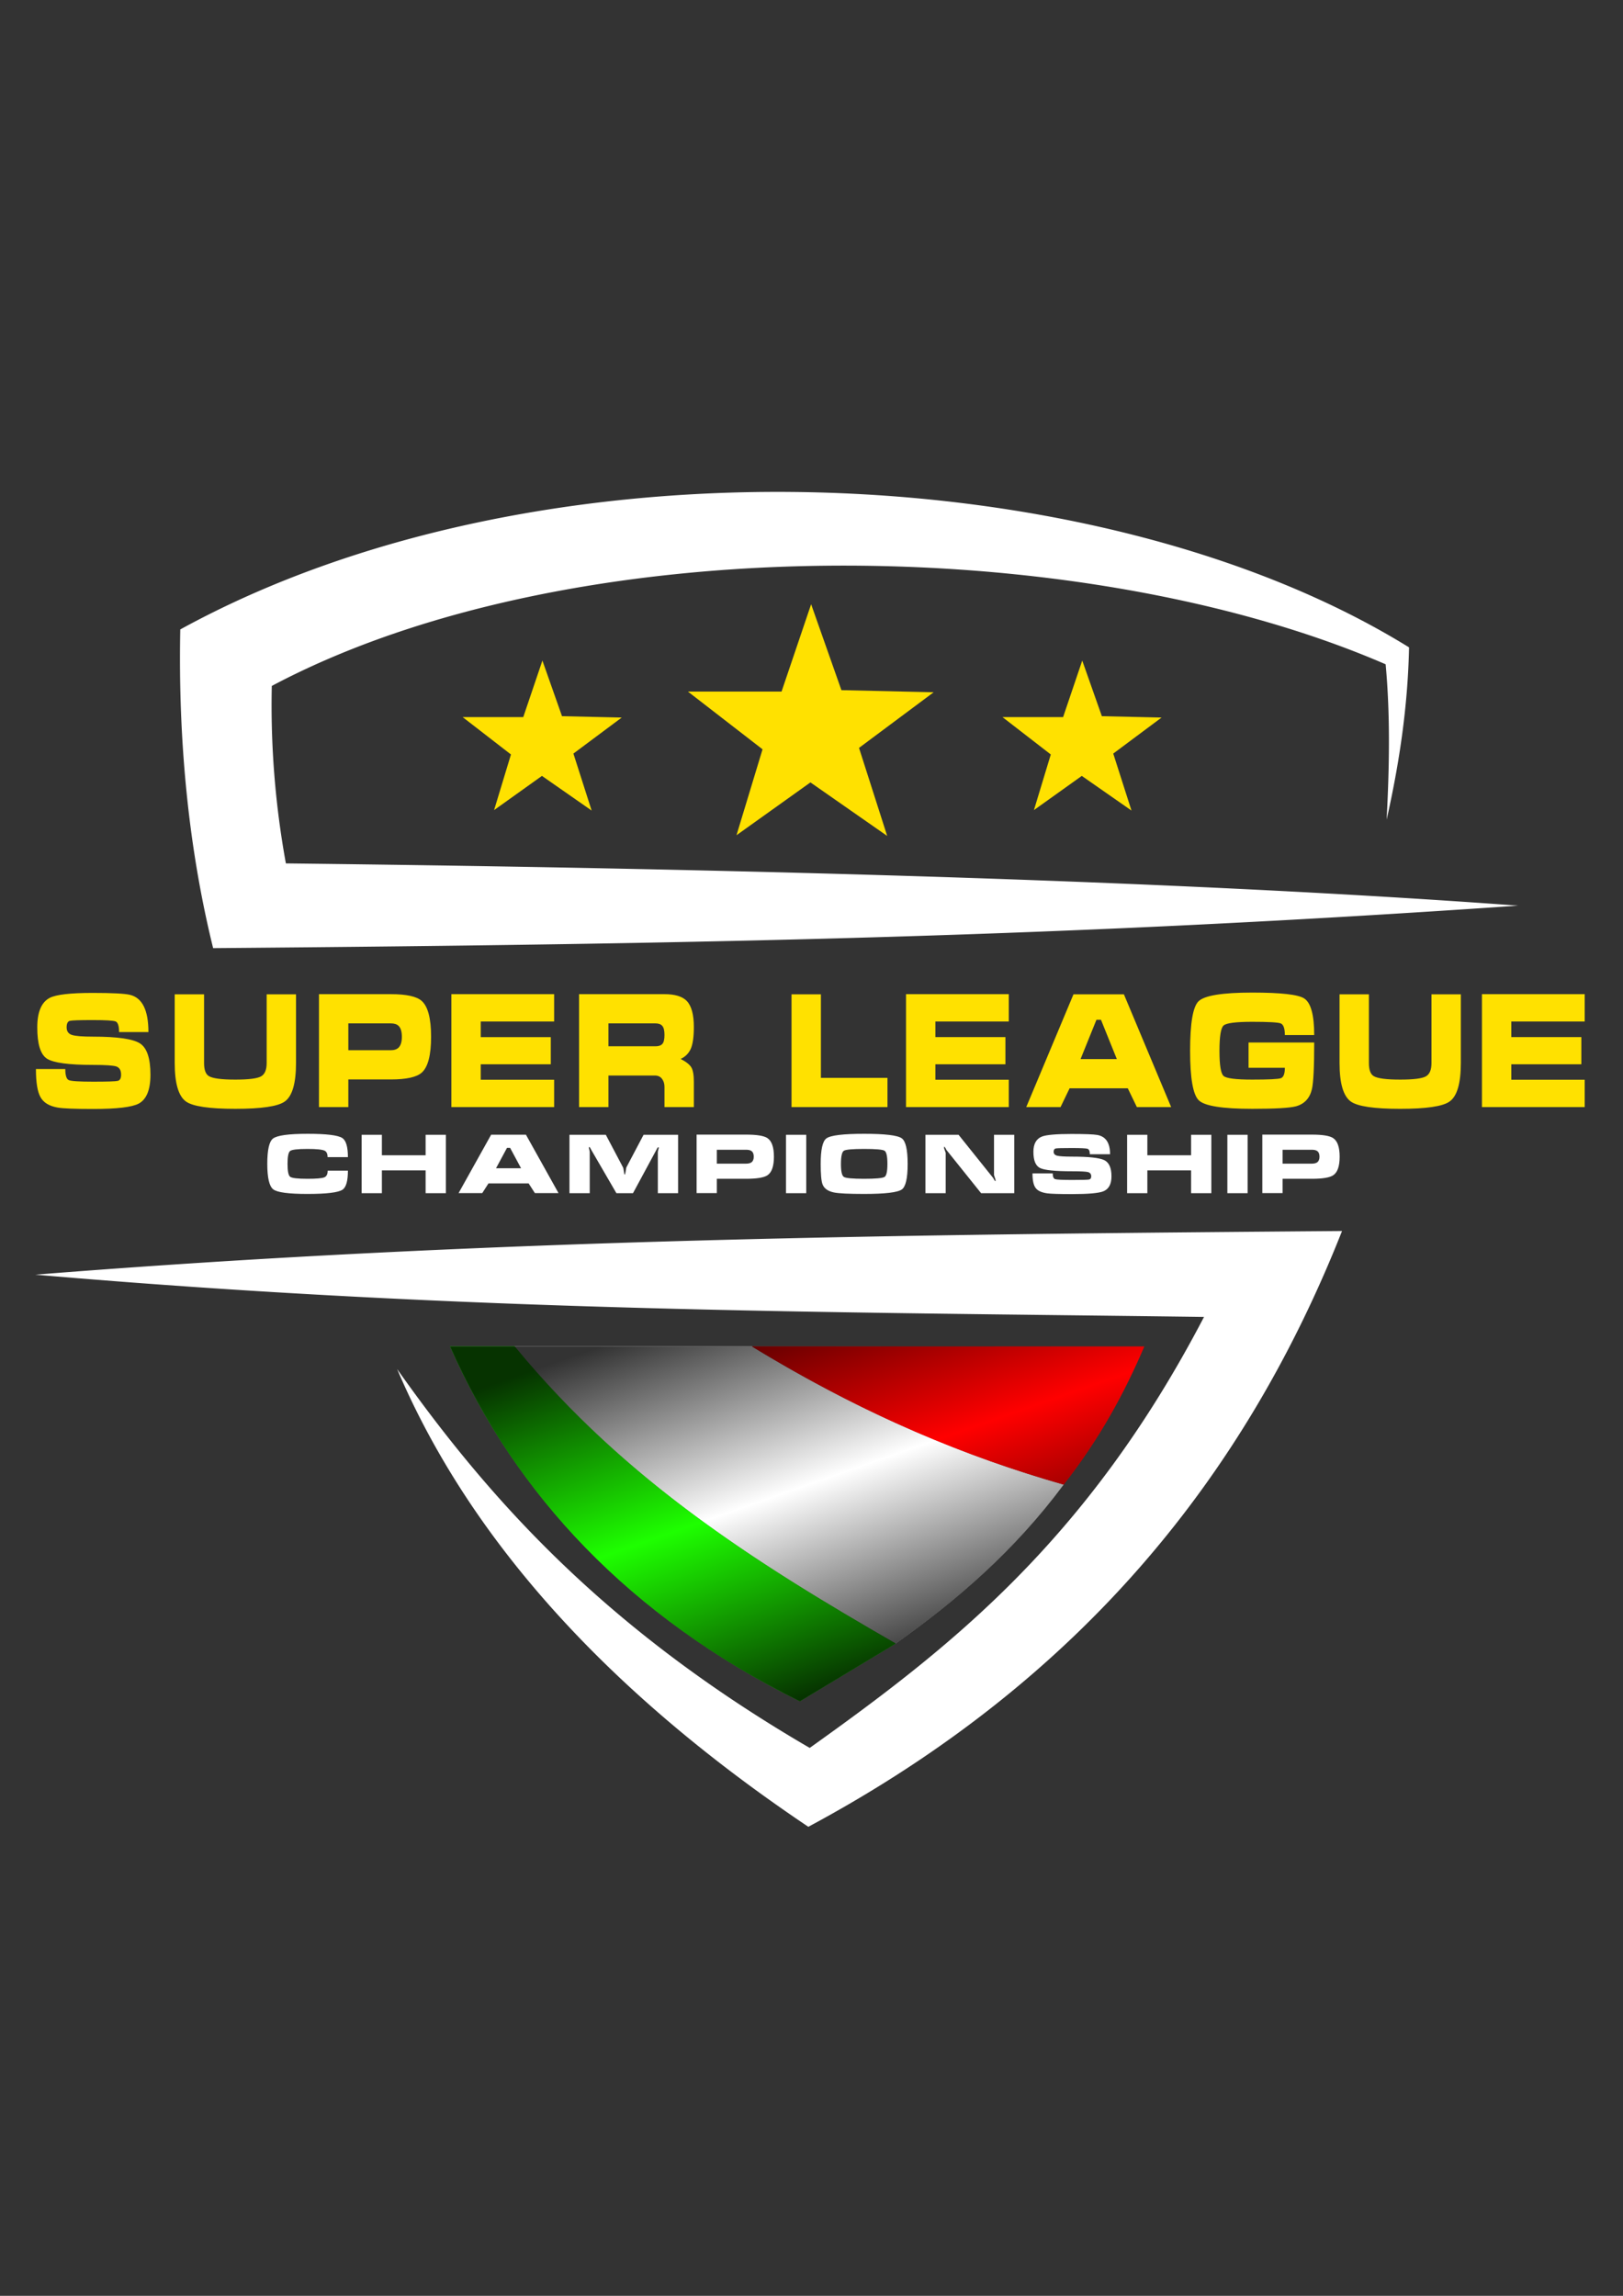 <svg xmlns="http://www.w3.org/2000/svg" xml:space="preserve" width="210mm" height="297mm" viewBox="0 0 210 297"><rect x="0" y="0" width="210" height="297" fill="#333333" stroke="none"/><defs><linearGradient id="a" x1="84.803" x2="101.83" y1="171.69" y2="220.33" gradientUnits="userSpaceOnUse"><stop offset="0" stop-opacity=".8"/><stop offset=".5" stop-opacity="0"/><stop offset="1" stop-opacity=".8"/></linearGradient></defs><path fill="#fff" d="M196.42 117.16c-42.512-3.128-97.368-4.74-159.43-5.466a114.01 114.01 0 0 1-1.822-22.958c38.782-20.594 104.56-19.944 144.12-2.799.616 6.7.477 13.399.129 20.099 1.612-7.16 2.74-14.523 2.899-22.289-40.053-24.782-112.33-27.931-158.99-2.32-.29 14.609 1.11 28.503 4.251 41.23 65.673-.543 111.27-1.52 168.85-5.497zM4.555 164.9c59.2-4.72 114.16-5.2 169.09-5.649-12.358 31.244-33.41 57.96-69.057 77.074-26.625-17.882-44.07-37.735-53.205-59.218 12.035 17.024 27.04 33.694 53.387 49.014 18.016-12.86 35.863-26.682 51.018-55.756-48.187-.644-95.124-.627-151.23-5.466z" style="paint-order:markers fill stroke"/><g fill="#ffe100"><g stroke-linecap="round" stroke-linejoin="round" stroke-miterlimit="3"><path d="m95.295 108.05 3.37-11.115-9.656-7.47h12.117l3.826-11.298 3.918 11.115 11.935.274-9.657 7.197 3.644 11.388-9.93-6.924zM63.93 104.8l2.182-7.196-6.252-4.836h7.845l2.477-7.314 2.536 7.196 7.727.177-6.252 4.66 2.36 7.372-6.43-4.483zM133.78 104.8l2.182-7.196-6.252-4.836h7.845l2.477-7.314 2.537 7.196 7.726.177-6.252 4.66 2.36 7.372-6.43-4.483z" style="paint-order:markers fill stroke"/></g><path d="M12.056 139.933q2.749 0 3.178-.105.435-.1.435-.798 0-.838-.607-1.062-.603-.205-3.006-.205-4.746 0-5.99-.813-1.244-.818-1.244-4.045 0-2.982 1.623-3.82 1.244-.634 5.527-.634 3.815 0 4.835.245 2.398.568 2.398 4.818h-3.798q0-1.162-.43-1.367-.434-.184-2.989-.184-2.57 0-2.967.104-.4.12-.4.838 0 .753.674.978.674.224 2.76.224 4.701 0 6.063.878 1.349.878 1.349 4.045 0 2.922-1.522 3.74-1.311.694-5.906.694-3.537 0-4.59-.185-1.623-.284-2.21-1.346-.59-1.043-.59-3.636h3.799q0 1.227.446 1.431.451.205 3.162.205zm26.245-11.302v8.888q0 3.965-1.467 4.987-1.328.938-6.386.938-5.042 0-6.374-.938-1.467-1.042-1.467-4.987v-8.888h3.798v8.888q0 1.327.624 1.696.742.449 3.419.449 2.639 0 3.347-.43.708-.408.708-1.715v-8.888zm2.972-.02h9.29q3.036 0 4.005.878 1.21 1.088 1.21 4.639 0 3.536-1.193 4.618-.986.898-4.021.898H45.07v3.576h-3.798zm3.798 7.252h5.493q.67 0 1.016-.344.417-.429.417-1.391 0-.998-.417-1.407-.33-.33-1.016-.33H45.07zm13.333 7.357v-14.608H71.7v3.536h-9.497v2.02h9.063v3.516h-9.063v2h9.497v3.536zm16.52-14.608h11.054q2.036 0 2.883.878.915.962.915 3.371 0 1.86-.38 2.778-.396.923-1.328 1.352 1.033.528 1.379 1.082.329.549.329 1.88v3.267h-3.799v-2.613q0-.574-.278-.983-.324-.489-.965-.489h-6.007v4.085h-3.802zm3.803 3.78v2.963h6.091q.624 0 .898-.324.261-.31.261-1.147t-.278-1.162q-.274-.33-.881-.33zm23.69-3.76h3.798v10.808h8.616v3.78h-12.414zm14.813 14.588v-14.608h13.295v3.536h-9.497v2.02h9.063v3.516h-9.063v2h9.497v3.536zm21.667-14.588h6.525l6.113 14.588H147.1l-1.176-2.429h-7.529l-1.172 2.43h-4.438zm3.558 3.292h-.586l-2.057 5.087h4.696zm27.59 1.98h-3.798q0-1.287-.536-1.512-.535-.204-3.697-.204-3.157 0-3.692.474-.536.468-.536 3.286 0 2.798.536 3.247.518.469 3.71.469 3.178 0 3.696-.18.519-.184.519-1.351h-4.696v-3.267h8.494q0 4.758-.295 6.025-.413 1.775-2.07 2.23-1.227.323-5.649.323-5.8 0-6.921-1.102-1.122-1.082-1.122-6.414t1.088-6.394q1.155-1.127 6.955-1.127 5.56 0 6.72.758 1.294.838 1.294 4.738zm18.973-5.272v8.887q0 3.965-1.467 4.988-1.328.938-6.386.938-5.042 0-6.374-.938-1.467-1.043-1.467-4.988v-8.887h3.798v8.887q0 1.327.624 1.696.742.449 3.419.449 2.638 0 3.347-.429.708-.409.708-1.716v-8.887zm2.731 14.588v-14.608h13.296v3.536h-9.498v2.02h9.063v3.516h-9.063v2h9.498v3.536z" aria-label="SUPER LEAGUE"/></g><path fill="#fff" d="M39.788 146.675q3.647 0 4.49.54.738.467.738 2.478h-2.631q0-.657-.393-.838-.488-.222-2.204-.222-1.916 0-2.25.266-.334.264-.334 1.672 0 1.395.334 1.661.334.264 2.25.264 1.74 0 2.181-.191.428-.178.428-.866h2.62q0 2.02-.713 2.476-.846.54-4.515.54-3.667 0-4.432-.592-.773-.594-.773-3.302 0-2.7.738-3.271.8-.615 4.467-.615zm9.625.129v2.646h5.658v-2.646h2.62v7.555h-2.62v-2.953h-5.658v2.953h-2.62v-7.555zm14.137-.013h4.501l4.216 7.558H69.21l-.812-1.259h-5.193l-.808 1.259h-3.062zm2.454 1.705H65.6l-1.419 2.636h3.24zm7.68-1.692v7.555h2.622v-5.302q0-.096-.038-.243-.081-.338-.081-.349 0-.075.07-.075.05 0 .107.106.061.106.131.243l3.262 5.62h2.146l3.024-5.6q.047-.105.12-.232.072-.116.119-.116.073 0 .073.085 0 .042-.062.243-.058.202-.058.339v5.28h2.62v-7.554h-4.466l-2.239 4.243q-.073.413-.108.656-.049.253-.095.253-.059 0-.108-.424-.058-.41-.096-.485l-2.239-4.243zm16.448-.023h6.409q2.093 0 2.762.454.834.564.834 2.403 0 1.832-.822 2.393-.68.465-2.774.465h-3.789v1.853h-2.62zm2.62 3.756h3.789q.462 0 .7-.178.288-.222.288-.72 0-.517-.288-.73-.226-.17-.7-.17h-3.789zm8.947 3.822v-7.555h2.62v7.555zm15.742-3.788q0 2.762-.75 3.302-.808.582-4.882.582-2.977 0-3.908-.192-1.166-.243-1.474-1.056-.239-.626-.239-2.636 0-2.762.739-3.302.808-.594 4.882-.594 4.062 0 4.87.584.762.55.762 3.312zm-8.633 0q0 1.45.381 1.682.37.243 2.62.243 2.262 0 2.643-.243.37-.232.37-1.682 0-1.462-.37-1.705-.37-.233-2.631-.233t-2.632.233q-.38.243-.38 1.705zm22.427-3.767h-2.62v5.206l.189.582q0 .106.011.212-.081 0-.154-.137-.081-.14-.154-.277l-4.478-5.586h-4.288v7.555h2.62v-5.217q0-.01-.201-.584-.012-.103-.012-.209.082 0 .166.137.073.147.142.274l4.49 5.599h4.289zm7.467 5.842q1.895 0 2.192-.054.3-.052.3-.414 0-.434-.42-.55-.415-.106-2.072-.106-3.275 0-4.132-.421-.858-.424-.858-2.096 0-1.545 1.12-1.979.857-.328 3.811-.328 2.632 0 3.336.127 1.654.294 1.654 2.495h-2.62q0-.602-.296-.707-.3-.096-2.062-.096-1.774 0-2.047.054-.276.062-.276.434 0 .39.465.507.465.116 1.905.116 3.242 0 4.18.455.931.454.931 2.095 0 1.514-1.05 1.938-.904.36-4.073.36-2.44 0-3.167-.096-1.119-.148-1.523-.698-.407-.54-.407-1.884h2.62q0 .636.308.742.31.106 2.18.106zm9.755-5.842v2.646h5.658v-2.646h2.62v7.555h-2.62v-2.953h-5.658v2.953h-2.62v-7.555zm10.351 7.555v-7.555h2.62v7.555zm4.524-7.578h6.409q2.093 0 2.762.454.835.564.835 2.403 0 1.832-.823 2.393-.68.465-2.774.465h-3.789v1.853h-2.62zm2.62 3.756h3.789q.462 0 .7-.178.288-.222.288-.72 0-.517-.288-.73-.226-.17-.7-.17h-3.789z" aria-label="CHAMPIONSHIP"/><g stroke-linecap="round" stroke-linejoin="round" stroke-miterlimit="3" stroke-width=".423"><path fill="#fff" d="M66.562 174.18h30.737c12.408 7.57 25.698 13.726 40.336 17.863-6.417 8.627-13.884 15.028-21.754 20.578-18.36-10.491-35.908-21.856-49.319-38.441z" style="paint-order:markers fill stroke"/><path fill="#1eff00" d="M58.236 174.19h8.375c14.587 17.716 31.83 28.35 49.282 38.427l-12.401 7.473c-22.142-11.015-36.714-26.626-45.255-45.9z" style="paint-order:markers fill stroke"/><path fill="red" d="m97.293 174.19 50.774-.008c-2.544 5.962-5.756 11.923-10.441 17.885-12.428-3.567-25.408-8.773-40.333-17.876z" style="paint-order:markers fill stroke"/><path fill="url(#a)" d="m148.07 174.18-50.767.008H66.565l.007.008h-8.333c8.54 19.273 23.113 34.884 45.255 45.9l12.39-7.467.01-.006c7.862-5.545 15.323-11.941 21.734-20.557 4.685-5.962 7.897-11.923 10.441-17.885z" style="paint-order:markers fill stroke"/></g></svg>